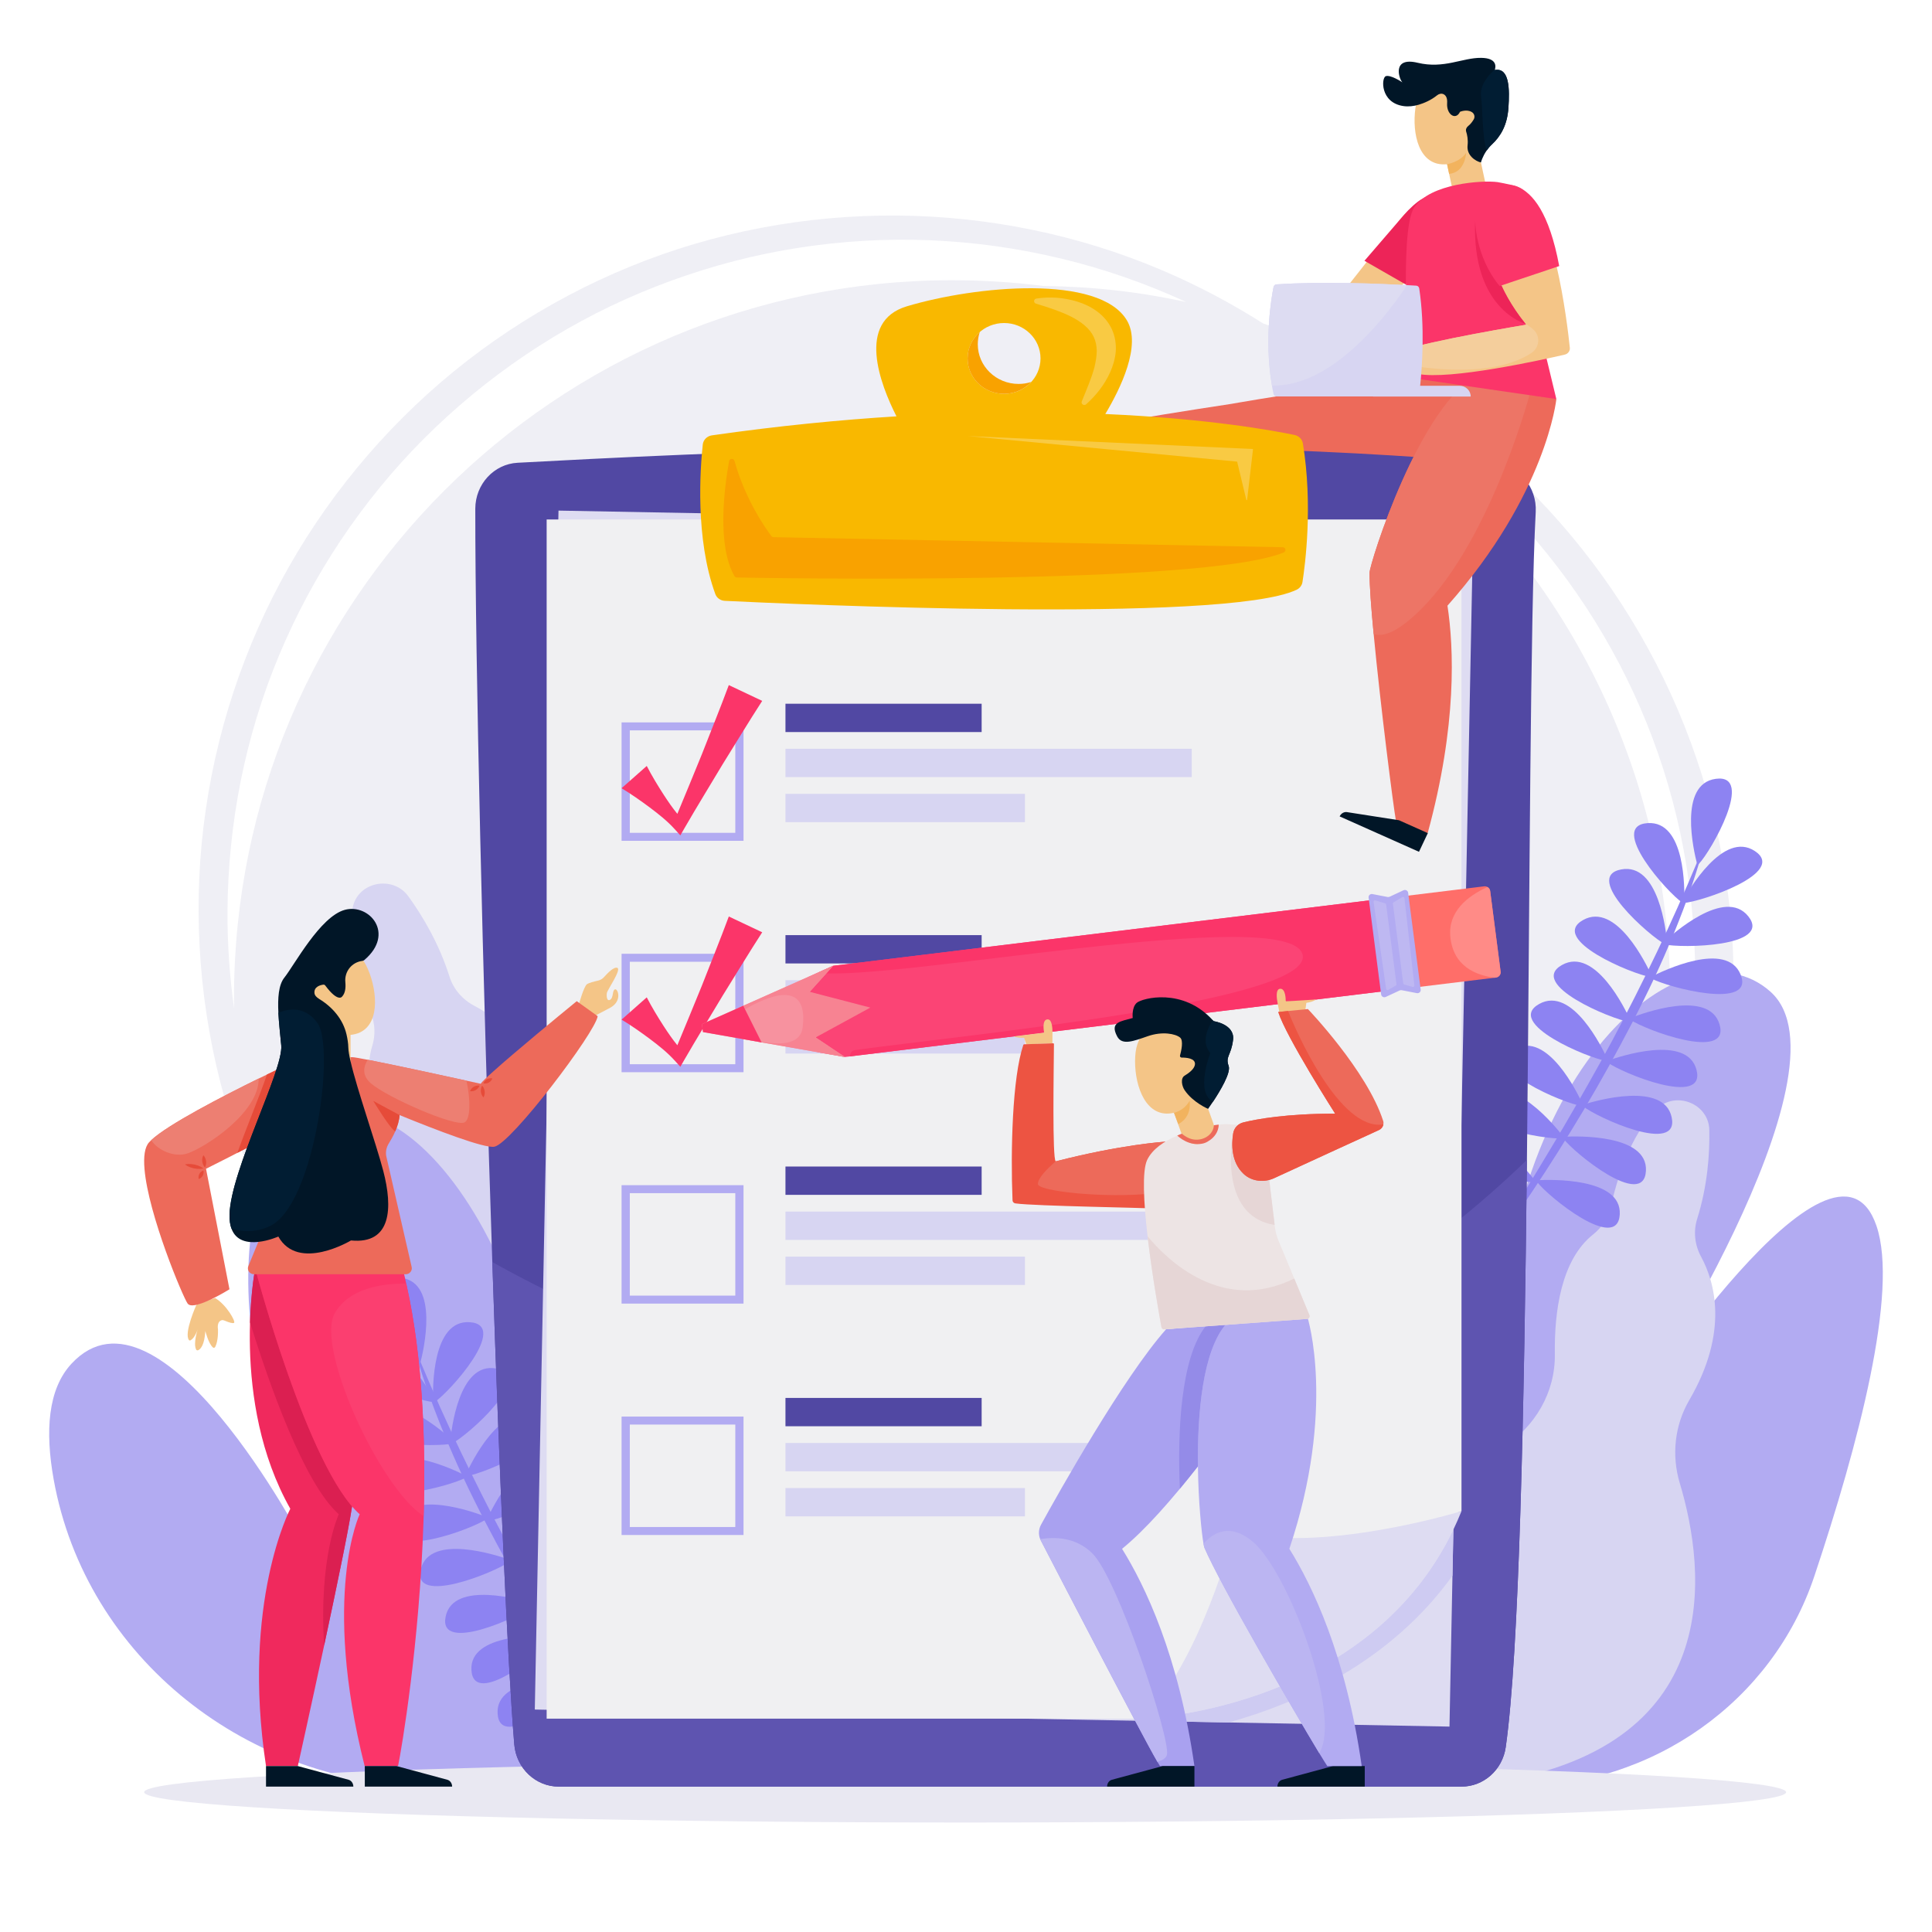 <svg xmlns="http://www.w3.org/2000/svg" xmlns:xlink="http://www.w3.org/1999/xlink" x="0px" y="0px" width="500px" height="500px" viewBox="0 0 500 500" xml:space="preserve"><g id="BACKGROUND">	<rect fill="#FFFFFF" width="500" height="500"></rect>	<path fill="#EFEFF5" d="M444.924,217.817c-2.419-11.651-5.99-23.054-10.642-33.983c-9.291-21.87-22.933-41.813-39.822-58.391   c-16.882-16.592-37.055-29.743-58.931-38.521c-2.852-1.148-5.732-2.216-8.638-3.212c-8.252-5.253-16.933-9.847-25.95-13.684   c-21.624-9.26-45.16-14.05-68.74-14.248c-23.576-0.159-47.265,4.241-69.162,13.227c-21.89,8.967-42.029,22.277-58.78,39.03   c-16.765,16.726-30.249,36.767-39.256,58.686c-9.042,21.895-13.722,45.589-13.61,69.256c0.121,23.653,4.802,47.317,14.048,69.074   c0.869,2.058,1.789,4.093,2.733,6.114c22.751,76.927,93.931,133.062,178.234,133.062c37.98,0,73.292-11.401,102.719-30.955   c16.584-8.331,31.91-19.235,45.213-32.269c16.878-16.561,30.512-36.482,39.8-58.331c9.32-21.837,14.228-45.578,14.461-69.391   C448.708,241.369,447.313,229.467,444.924,217.817z M58.871,235.977c0.072-11.351,1.203-22.686,3.416-33.805   c2.219-11.118,5.537-22.013,9.893-32.475c8.724-20.919,21.534-40.131,37.55-56.192c16.036-16.029,35.15-29.012,56.098-37.775   c10.472-4.373,21.352-7.798,32.486-10.088c11.131-2.3,22.498-3.498,33.888-3.604c22.784-0.181,45.602,4.139,66.797,12.671   c2.688,1.081,5.347,2.23,7.977,3.446c-12.104-2.637-24.465-4.021-36.821-4.131c-7.775-0.991-15.7-1.503-23.745-1.503   c-102.644,0-185.854,83.209-185.854,185.854c0,0.89,0.021,1.773,0.034,2.66C59.42,252.736,58.847,244.356,58.871,235.977z    M426.32,319.428c-7.28,18.101-17.702,34.961-30.631,49.667c22.976-30.927,36.574-69.234,36.574-110.722   c0-59.078-27.569-111.712-70.539-145.754c-0.992-1.063-1.996-2.113-3.013-3.152c-3.274-3.339-6.687-6.543-10.215-9.618   c14.994,8.241,28.743,18.688,40.699,30.857c15.892,16.208,28.544,35.518,36.983,56.487c4.226,10.481,7.406,21.369,9.488,32.455   c2.119,11.086,2.977,22.364,3.11,33.633C438.995,275.832,434.793,298.446,426.32,319.428z"></path></g><g id="OBJECTS">	<g>		<g>			<path fill="#B2ABF2" d="M392.502,462.375c35.127,0,66.202-22.007,77.046-54.453c11.256-33.684,21.909-73.645,16.071-90.701     c-10.978-32.075-63.12,48.227-63.12,48.227s58.317-88.688,35.677-108.814c-22.643-20.125-72.838,22.08-70.669,108.814     l-9.272,96.928H392.502z"></path>			<path fill="#D7D5F2" d="M376.665,457.199c-4.51-16.06-15.503-65.012,12.133-82.506c8.486-5.371,13.73-14.363,13.594-24.199     c-0.156-11.173,1.647-24.453,9.901-31.018c2.314-1.841,3.966-4.343,4.591-7.184c1.468-6.666,4.918-18.501,11.894-25.298     c4.927-4.803,13.45-1.357,13.59,5.421c0.126,6.169-0.438,14.413-3.139,23.025c-1.026,3.273-0.627,6.783,1.017,9.812     c3.435,6.327,7.339,19.268-3.057,37.09c-3.799,6.514-4.626,14.288-2.468,21.476c6.69,22.29,12.768,69.321-51.013,77.93     C380.522,462.179,377.512,460.213,376.665,457.199z"></path>			<g>				<g>					<path fill="#8D83F2" d="M391.396,313.521c4.509-7.278,8.952-14.588,13.296-21.949c4.303-7.385,8.54-14.801,12.577-22.317       c4.021-7.526,7.838-15.148,11.523-22.83c3.69-7.682,7.15-15.465,10.434-23.344c0.058-0.138,0.219-0.205,0.361-0.149       c0.133,0.052,0.201,0.194,0.162,0.326c-2.46,8.179-5.557,16.173-8.979,24.021c-3.43,7.85-7.288,15.513-11.352,23.063       c-4.05,7.559-8.31,15.009-12.821,22.311c-4.472,7.323-9.163,14.517-14.045,21.584c-0.211,0.306-0.637,0.387-0.951,0.182       C391.297,314.22,391.21,313.824,391.396,313.521z"></path>					<path fill="#8D83F2" d="M439.656,223.568c-0.16,0.163-0.434,0.085-0.491-0.132c-0.797-3.067-4.896-20.537,4.865-21.876       C454.286,200.154,442.832,220.323,439.656,223.568z"></path>					<path fill="#8D83F2" d="M435.688,233.708c-0.23,0.017-0.38-0.22-0.271-0.417c1.528-2.793,10.563-18.416,18.726-13.046       C462.718,225.886,440.285,233.373,435.688,233.708z"></path>					<path fill="#8D83F2" d="M435.43,233.641c0.191,0.126,0.442-0.005,0.451-0.229c0.114-3.161,0.333-21.078-9.5-20.391       C416.051,213.743,431.621,231.118,435.43,233.641z"></path>					<path fill="#8D83F2" d="M431.055,244.453c0.204,0.104,0.438-0.056,0.42-0.28c-0.269-3.152-2.216-20.97-11.899-19.167       C409.403,226.901,426.967,242.381,431.055,244.453z"></path>					<path fill="#8D83F2" d="M427.104,252.831c0.228,0.034,0.396-0.191,0.303-0.396c-1.314-2.894-9.151-19.116-17.695-14.339       C400.734,243.113,422.543,252.171,427.104,252.831z"></path>					<path fill="#8D83F2" d="M421.644,264.466c0.229,0.033,0.396-0.192,0.303-0.397c-1.314-2.894-9.149-19.116-17.694-14.339       C395.275,254.748,417.084,263.806,421.644,264.466z"></path>					<path fill="#8D83F2" d="M415.729,274.563c0.229,0.032,0.396-0.192,0.303-0.398c-1.314-2.893-9.15-19.115-17.694-14.339       C389.36,264.845,411.169,273.902,415.729,274.563z"></path>					<path fill="#8D83F2" d="M409.322,286.231c0.228,0.033,0.396-0.191,0.303-0.397c-1.314-2.894-9.151-19.115-17.695-14.338       C382.954,276.514,404.763,285.57,409.322,286.231z"></path>					<path fill="#8D83F2" d="M404.381,294.621c0.23-0.018,0.341-0.273,0.202-0.454c-1.949-2.532-13.338-16.631-20.558-10.112       C376.439,290.902,399.785,294.972,404.381,294.621z"></path>					<path fill="#8D83F2" d="M396.965,305.88c0.23-0.019,0.342-0.273,0.203-0.453c-1.949-2.534-13.338-16.632-20.558-10.114       C369.023,302.161,392.369,306.23,396.965,305.88z"></path>					<path fill="#8D83F2" d="M430.613,244.393c-0.225-0.053-0.292-0.323-0.125-0.479c2.343-2.196,15.913-14.336,21.964-6.777       C458.808,245.078,435.092,245.456,430.613,244.393z"></path>					<path fill="#8D83F2" d="M427.411,253.24c-0.2-0.112-0.186-0.39,0.019-0.494c2.883-1.472,19.411-9.435,23.039-0.533       C454.279,261.565,431.404,255.478,427.411,253.24z"></path>					<path fill="#8D83F2" d="M421.972,263.925c-0.188-0.131-0.146-0.405,0.068-0.489c3.02-1.188,20.278-7.521,22.98,1.687       C447.859,274.795,425.717,266.537,421.972,263.925z"></path>					<path fill="#8D83F2" d="M416.062,274.97c-0.184-0.138-0.134-0.409,0.084-0.487c3.057-1.092,20.519-6.882,22.912,2.406       C441.573,286.646,419.717,277.697,416.062,274.97z"></path>					<path fill="#8D83F2" d="M409.729,286.328c-0.177-0.145-0.115-0.415,0.104-0.484c3.1-0.971,20.788-6.068,22.793,3.305       C434.733,298.997,413.269,289.197,409.729,286.328z"></path>					<path fill="#8D83F2" d="M404.571,294.625c-0.133-0.184-0.002-0.43,0.229-0.442c3.252-0.169,21.694-0.707,21.166,8.853       C425.412,313.078,407.238,298.276,404.571,294.625z"></path>					<path fill="#8D83F2" d="M397.798,305.874c-0.134-0.183-0.003-0.429,0.228-0.44c3.253-0.17,21.696-0.709,21.167,8.852       C418.638,324.328,400.464,309.526,397.798,305.874z"></path>				</g>			</g>		</g>		<g>			<path fill="#D7D5F2" d="M146.09,404.255c-12.987-10.866-50.287-45.479-37.449-74.988c3.942-9.062,3.112-19.366-2.665-27.444     c-6.563-9.179-12.714-21.168-9.651-31.092c0.859-2.783,0.787-5.754-0.331-8.45c-2.622-6.322-6.575-18.008-4.707-27.431     c1.32-6.657,10.371-8.429,14.388-2.886c3.657,5.047,7.937,12.188,10.657,20.793c1.034,3.272,3.386,5.966,6.492,7.583     c6.491,3.381,17.18,11.989,18.823,32.408c0.601,7.465,4.393,14.359,10.32,19.146c18.382,14.846,50.501,50.536,2.581,92.308     C152.154,406.289,148.527,406.295,146.09,404.255z"></path>			<path fill="#B2ABF2" d="M179.835,462.375h-67.238c-48.302,0-90.389-33.276-98.705-79.482c-2.24-12.449-1.524-23.368,4.614-29.974     c22.914-24.657,60.072,46.321,60.072,46.321s-30.965-78.916-1.858-105.619s72.458,46.696,63.168,102.313     c0,0,5.738-74.524,37.038-88.12C208.227,294.218,204.297,445.536,179.835,462.375z"></path>			<g>				<g>					<path fill="#8D83F2" d="M155.418,443.397c-4.881-7.066-9.573-14.261-14.044-21.585c-4.512-7.302-8.771-14.752-12.821-22.31       c-4.064-7.55-7.923-15.213-11.352-23.062c-3.422-7.85-6.519-15.844-8.979-24.022c-0.043-0.143,0.042-0.293,0.188-0.334       c0.137-0.04,0.282,0.031,0.335,0.157c3.283,7.88,6.743,15.662,10.433,23.344c3.687,7.681,7.504,15.303,11.524,22.829       c4.037,7.519,8.274,14.935,12.576,22.317c4.344,7.362,8.788,14.671,13.296,21.949c0.196,0.315,0.091,0.725-0.234,0.915       C156.027,443.78,155.621,443.689,155.418,443.397z"></path>					<path fill="#8D83F2" d="M108.316,352.729c0.16,0.163,0.434,0.085,0.491-0.132c0.797-3.066,4.896-20.537-4.865-21.876       C93.686,329.314,105.141,349.483,108.316,352.729z"></path>					<path fill="#8D83F2" d="M112.284,362.869c0.23,0.017,0.38-0.22,0.272-0.418c-1.528-2.793-10.564-18.416-18.726-13.045       C85.255,355.047,107.687,362.534,112.284,362.869z"></path>					<path fill="#8D83F2" d="M112.542,362.802c-0.191,0.126-0.442-0.005-0.45-0.23c-0.115-3.16-0.333-21.077,9.5-20.39       C131.922,342.903,116.352,360.279,112.542,362.802z"></path>					<path fill="#8D83F2" d="M116.918,373.614c-0.205,0.104-0.438-0.056-0.419-0.279c0.268-3.153,2.216-20.971,11.898-19.168       C138.569,356.062,121.005,371.543,116.918,373.614z"></path>					<path fill="#8D83F2" d="M120.869,381.992c-0.229,0.033-0.396-0.191-0.303-0.397c1.314-2.894,9.15-19.115,17.694-14.339       C147.237,372.273,125.429,381.332,120.869,381.992z"></path>					<path fill="#8D83F2" d="M126.329,393.627c-0.229,0.033-0.396-0.192-0.303-0.397c1.314-2.895,9.15-19.116,17.694-14.34       C152.697,383.908,130.889,392.966,126.329,393.627z"></path>					<path fill="#8D83F2" d="M132.244,403.724c-0.229,0.033-0.396-0.192-0.302-0.396c1.313-2.895,9.149-19.116,17.693-14.34       C158.612,394.006,136.804,403.063,132.244,403.724z"></path>					<path fill="#8D83F2" d="M138.65,415.393c-0.228,0.033-0.396-0.191-0.302-0.397c1.314-2.894,9.15-19.116,17.694-14.339       C165.018,405.674,143.21,414.732,138.65,415.393z"></path>					<path fill="#8D83F2" d="M143.591,423.781c-0.23-0.018-0.341-0.272-0.203-0.452c1.95-2.534,13.338-16.633,20.559-10.114       C171.533,420.063,148.188,424.132,143.591,423.781z"></path>					<path fill="#8D83F2" d="M151.007,435.041c-0.23-0.018-0.341-0.274-0.203-0.453c1.949-2.533,13.338-16.632,20.559-10.113       C178.949,431.322,155.603,435.392,151.007,435.041z"></path>					<path fill="#8D83F2" d="M117.358,373.554c0.225-0.054,0.292-0.323,0.125-0.479c-2.343-2.197-15.914-14.338-21.963-6.778       C89.165,374.238,112.881,374.617,117.358,373.554z"></path>					<path fill="#8D83F2" d="M120.561,382.4c0.2-0.112,0.187-0.39-0.018-0.493c-2.883-1.472-19.412-9.435-23.04-0.533       C93.692,390.727,116.568,384.64,120.561,382.4z"></path>					<path fill="#8D83F2" d="M126,393.086c0.188-0.131,0.146-0.405-0.067-0.489c-3.02-1.187-20.279-7.521-22.981,1.687       C100.113,403.956,122.256,395.697,126,393.086z"></path>					<path fill="#8D83F2" d="M131.911,404.13c0.184-0.137,0.133-0.409-0.083-0.487c-3.057-1.092-20.519-6.881-22.913,2.406       C106.399,415.806,128.255,406.857,131.911,404.13z"></path>					<path fill="#8D83F2" d="M138.242,415.488c0.178-0.144,0.116-0.415-0.104-0.484c-3.1-0.97-20.788-6.068-22.793,3.307       C113.239,428.157,134.704,418.357,138.242,415.488z"></path>					<path fill="#8D83F2" d="M143.4,423.785c0.134-0.183,0.003-0.429-0.228-0.44c-3.252-0.169-21.695-0.709-21.167,8.852       C122.561,442.24,140.734,427.438,143.4,423.785z"></path>					<path fill="#8D83F2" d="M150.174,435.036c0.134-0.185,0.003-0.43-0.228-0.442c-3.252-0.169-21.695-0.708-21.167,8.852       C129.334,453.49,147.508,438.688,150.174,435.036z"></path>				</g>			</g>		</g>	</g>	<g>		<ellipse fill="#E9E8F2" cx="249.773" cy="463.815" rx="212.467" ry="7.852"></ellipse>		<g>			<g>				<path fill="#011627" d="M261.617,123.729l-5.479,0.084l-0.357-21.943l0,0c0.88-0.014,1.65,0.482,1.854,1.194l3.851,12.673      L261.617,123.729z"></path>				<path fill="#ED6A5A" d="M395.754,113.476l-16.232-16.177c-17.048-0.564-60.859,7.225-60.859,7.225s-53.81,8.027-57.247,10.976      l0.021,8.313c17.533,4.928,54.328,4.928,65.354,0.499c16.922,3.251,48.184,0.74,65.34-1.049      C397.071,122.747,399.222,116.932,395.754,113.476z"></path>			</g>			<g>				<g>					<path fill="#5148A3" d="M397.444,132.489c-1.44,26.904-1.524,98.182-2.277,167.688c-0.701,64.535-1.99,127.525-5.489,152.004       c-0.837,5.863-5.709,10.193-11.444,10.193H144.617c-6.01,0-11.019-4.757-11.526-10.94c-1.729-20.881-3.842-70.052-5.681-124.82       c-2.442-72.837-4.432-155.574-4.405-194.938c0-6.356,4.83-11.594,10.964-11.914c41.056-2.198,159.751-8.461,252.979,0.147       C393.148,120.483,397.787,126.053,397.444,132.489z"></path>					<path fill="#5E54B0" d="M395.167,300.178c-0.701,64.535-1.99,127.525-5.489,152.004c-0.837,5.863-5.709,10.193-11.444,10.193       H144.617c-6.01,0-11.019-4.757-11.526-10.94c-1.729-20.881-3.842-70.052-5.681-124.82       C183.697,358.076,294.447,397.439,395.167,300.178z"></path>				</g>				<g>					<g>						<polygon fill="#DEDCF2" points="375.125,446.841 138.406,442.429 144.538,132.144 381.258,136.556       "></polygon>						<path fill="#CECBF2" d="M376.134,395.841l-0.233,11.953c-16.068,22.294-39.753,32.928-57.948,37.978l-21.804-0.399        c0.178-0.214,0.356-0.427,0.521-0.653C305.149,444.132,355.496,438.909,376.134,395.841z"></path>					</g>					<g>						<g>							<g>								<path fill="#F0F0F2" d="M339.306,418.132c0.87-0.9,1.815-1.462,2.777-1.769c5.135-3.343,10.352-6.563,15.764-9.489          c1.166-0.631,2.313-0.899,3.395-0.896c3.042-2.168,5.917-4.477,8.287-7.197c2.176-2.497,5.388-6.643,8.706-7.697V134.443          H141.472v310.342h153.972c0.537-0.849,4.646-1.6,5.685-2.154c13.334-7.134,25.487-16.035,38.032-24.352          C339.209,418.23,339.258,418.181,339.306,418.132z"></path>								<path fill="#DEDCF2" d="M295.444,444.785c0,0,61.978-1.954,82.79-53.701c0,0-37.051,11.327-58.777,5.108          C319.457,396.192,310.309,431.416,295.444,444.785z"></path>							</g>						</g>						<g>							<g>								<g>									<g>										<g>											<path fill="#B2ABF2" d="M192.423,217.6h-31.56v-30.648h31.56V217.6z M162.991,215.534h27.304v-26.517h-27.304V215.534z"></path>										</g>									</g>									<path fill="#FB3569" d="M188.616,177.3c-1.113,3-2.264,5.982-3.443,8.95l-3.513,8.917           c-2.125,5.151-4.199,10.326-6.363,15.458c-1.268-1.553-2.41-3.217-3.514-4.916c-1.558-2.414-3.059-4.878-4.403-7.482           l-6.517,5.763c2.544,1.543,4.931,3.224,7.261,4.956c2.322,1.738,4.583,3.531,6.489,5.637l1.458,1.611l1.139-1.974           c3.196-5.541,6.57-10.998,9.853-16.498l5.063-8.185c1.68-2.732,3.388-5.45,5.133-8.15L188.616,177.3z"></path>								</g>								<g>									<rect x="203.278" y="182.126" fill="#5148A3" width="50.771" height="7.329"></rect>									<rect x="203.278" y="193.786" fill="#D7D5F2" width="105.145" height="7.329"></rect>									<rect x="203.278" y="205.445" fill="#D7D5F2" width="61.978" height="7.329"></rect>								</g>							</g>							<g>								<g>									<g>										<g>											<path fill="#B2ABF2" d="M192.423,277.485h-31.56v-30.648h31.56V277.485z M162.991,275.419h27.304v-26.516h-27.304             V275.419z"></path>										</g>									</g>									<path fill="#FB3569" d="M188.616,237.187c-1.113,2.999-2.264,5.981-3.443,8.95l-3.513,8.917           c-2.125,5.15-4.199,10.326-6.363,15.458c-1.268-1.553-2.41-3.218-3.514-4.917c-1.558-2.413-3.059-4.878-4.403-7.481           l-6.517,5.764c2.544,1.543,4.931,3.223,7.261,4.954c2.322,1.738,4.583,3.531,6.489,5.638l1.458,1.612l1.139-1.975           c3.196-5.541,6.57-10.998,9.853-16.498l5.063-8.184c1.68-2.731,3.388-5.45,5.133-8.151L188.616,237.187z"></path>								</g>								<g>									<rect x="203.278" y="242.011" fill="#5148A3" width="50.771" height="7.329"></rect>									<rect x="203.278" y="253.672" fill="#D7D5F2" width="105.145" height="7.329"></rect>									<rect x="203.278" y="265.331" fill="#D7D5F2" width="61.978" height="7.329"></rect>								</g>							</g>							<g>								<g>									<g>										<g>											<path fill="#B2ABF2" d="M192.423,337.371h-31.56v-30.648h31.56V337.371z M162.991,335.305h27.304v-26.517h-27.304             V335.305z"></path>										</g>									</g>								</g>								<g>									<rect x="203.278" y="301.897" fill="#5148A3" width="50.771" height="7.329"></rect>									<rect x="203.278" y="313.558" fill="#D7D5F2" width="105.145" height="7.328"></rect>									<rect x="203.278" y="325.217" fill="#D7D5F2" width="61.978" height="7.329"></rect>								</g>							</g>							<g>								<g>									<g>										<g>											<path fill="#B2ABF2" d="M192.423,397.257h-31.56v-30.648h31.56V397.257z M162.991,395.19h27.304v-26.517h-27.304V395.19z             "></path>										</g>									</g>								</g>								<g>									<rect x="203.278" y="361.783" fill="#5148A3" width="50.771" height="7.329"></rect>									<rect x="203.278" y="373.442" fill="#D7D5F2" width="105.145" height="7.329"></rect>									<rect x="203.278" y="385.103" fill="#D7D5F2" width="61.978" height="7.329"></rect>								</g>							</g>						</g>					</g>				</g>				<g>					<path fill="#F9B800" d="M337.183,114.754c-0.18-1.087-1.034-1.95-2.143-2.181c-5.35-1.119-22.321-4.25-48.99-5.425       c3.977-6.644,9.396-17.794,5.602-24.216c-7.095-11.993-39.106-8.995-56.946-3.665c-13.181,3.938-6.886,20.235-2.699,28.482       c-14.621,0.908-30.567,2.459-47.773,4.923c-1.248,0.178-2.226,1.156-2.357,2.374c-0.657,6.073-2.019,24.321,3.253,38.712       c0.37,1.009,1.345,1.684,2.446,1.738c15.733,0.767,129.389,5.972,147.978-2.864c0.821-0.39,1.387-1.131,1.524-2.008       C337.771,146.2,339.811,130.676,337.183,114.754z M259.858,83.598c5.2,0,9.426,4.104,9.426,9.154       c0,5.064-4.226,9.168-9.426,9.168c-5.215,0-9.441-4.104-9.441-9.168C250.417,87.702,254.644,83.598,259.858,83.598z"></path>					<path fill="#F9A200" d="M188.689,119.34c-1.19,6.589-3.233,21.777,1.398,29.761c0.126,0.219,0.363,0.351,0.622,0.355       c7.701,0.146,120.712,2.125,141.524-6.482c0.719-0.298,0.517-1.334-0.267-1.35l-131.768-2.607       c-0.223-0.004-0.427-0.102-0.56-0.276c-1.142-1.503-6.691-9.156-9.548-19.45C189.889,118.563,188.823,118.599,188.689,119.34z"></path>					<path fill="#F9CA43" d="M268.206,77.268c3.507-0.545,7.058-0.286,10.565,0.781c1.757,0.524,3.484,1.335,5.076,2.487       c1.582,1.151,2.997,2.731,3.875,4.612c0.883,1.88,1.175,3.96,1.03,5.886c-0.18,1.924-0.721,3.704-1.456,5.339       c-1.481,3.257-3.654,5.976-6.2,8.26c-0.286,0.255-0.73,0.238-0.993-0.038c-0.188-0.198-0.232-0.475-0.139-0.71l0.006-0.014       c1.231-3.068,2.529-5.986,3.283-8.87c0.328-1.445,0.577-2.848,0.587-4.177c-0.025-1.319-0.259-2.533-0.775-3.613       c-0.987-2.168-3.214-3.924-5.918-5.295c-2.716-1.34-5.819-2.366-8.986-3.315l-0.05-0.015c-0.368-0.111-0.574-0.49-0.461-0.848       C267.731,77.483,267.953,77.309,268.206,77.268z"></path>					<path fill="#F9A200" d="M266.865,98.855c-1.715,1.879-4.226,3.065-7.012,3.065c-5.214,0-9.44-4.104-9.44-9.168       c0-2.718,1.221-5.157,3.156-6.822c-0.344,1-0.521,2.065-0.521,3.171c0,5.664,4.733,10.261,10.565,10.261       C264.752,99.362,265.837,99.188,266.865,98.855z"></path>					<path fill="#F9CA43" d="M250.417,112.842l73.757,3.356c0.061,0.002,0.106,0.055,0.1,0.113l-1.52,13.043       c-0.013,0.114-0.181,0.124-0.207,0.011l-2.36-9.825c-0.01-0.043-0.048-0.074-0.092-0.079L250.417,112.842z"></path>				</g>			</g>			<g>				<g>					<path fill="#F4C587" d="M388.374,31.031c1.525-5.794-2.075-11.692-8.042-13.173c-5.966-1.481-12.039,2.016-13.563,7.81       c-1.526,5.794-0.774,15.198,5.192,16.679c0.801,0.198,1.655,0.234,2.538,0.151l2.11,9.818l8.496-1.723l-2.526-11.755       C385.401,36.605,387.674,33.694,388.374,31.031z"></path>					<path fill="#011627" d="M390.383,27.847c-0.299,4.646-2.104,7.495-4.286,9.538c-0.554,0.516-1.007,1.065-1.372,1.603       c-1.097,1.591-1.462,3.054-1.462,3.054c-1.373-0.301-3.754-1.817-3.455-4.431c0.167-1.451-0.1-2.72-0.365-3.548       c-0.178-0.548,0.077-1.118,0.543-1.473c0.587-0.44,1.073-1.129,1.405-1.678c0.389-0.645,0.188-1.473-0.442-1.882       c-1.351-0.86-3.101-0.097-3.101-0.097c-1.085,2.312-3.532,0.721-3.333-2.226c0.111-1.474-0.421-2.097-0.964-2.345       c-0.531-0.237-1.162-0.075-1.617,0.291c-1.616,1.312-3.453,2.054-4.782,2.452c-1.285,0.376-2.636,0.538-3.965,0.344       c-6.035-0.893-5.725-7.376-4.528-7.743c1.24-0.376,3.985,1.409,4.285,1.613c-0.887-0.85-2.813-6.7,3.941-5.076       c6.821,1.645,11.583-1.333,16.443-1.269c4.153,0.043,3.766,2.301,3.566,2.968c-0.033,0.119-0.066,0.183-0.066,0.183       C390.704,17.384,390.693,23.201,390.383,27.847z"></path>					<path fill="#011D33" d="M390.383,27.847c-0.299,4.646-2.104,7.495-4.286,9.538c-0.554,0.516-1.007,1.065-1.372,1.603       c-1.163-3.775-0.986-10.872-1.418-13.947c-0.409-2.946,1.86-5.57,3.588-7.098c-0.033,0.119-0.066,0.183-0.066,0.183       C390.704,17.384,390.693,23.201,390.383,27.847z"></path>					<path fill="#F2B35E" d="M374.499,42.498c0,0,3.371-0.555,4.928-2.94c0,0-0.161,5.019-4.388,5.45L374.499,42.498z"></path>				</g>				<g>					<g>						<path fill="#ED6A5A" d="M374.603,156.749c1.65,10.861,2.536,30.852-5.127,58.886l-8.227-3.355        c-0.599-3.173-3.987-29.637-5.748-48.197c-0.664-6.925-1.084-12.754-1.063-15.851c0.022-2.366,13.078-43.95,28.349-51.327        l13.354,4.248l6.645,2.118C402.785,103.271,400.282,127.811,374.603,156.749z"></path>						<path fill="#ED7566" d="M396.141,101.153c-1.029,3.839-12.214,43.874-31.946,59.735c-3.799,3.054-6.622,3.882-8.693,3.194        c-0.664-6.925-1.084-12.754-1.063-15.851c0.022-2.366,13.078-43.95,28.349-51.327L396.141,101.153z"></path>					</g>					<path fill="#011627" d="M369.519,215.609l-2.286,4.835l-20.537-9.161l0,0c0.367-0.776,1.16-1.236,1.91-1.108l13.434,2.098       L369.519,215.609z"></path>				</g>				<g>					<g>						<path fill="#F4C587" d="M374.938,50.776c-0.709-0.726-2.94-0.172-5.165,0.647c-3.27,1.205-6.063,3.385-8.056,6.176        l-15.861,20.159c-1.138,1.445-1.01,3.481,0.297,4.783l15.061,14.979l4.796-5.147l-10.688-11.196        C355.322,81.177,381.57,57.575,374.938,50.776z"></path>						<path fill="#ED2458" d="M353.12,67.493l10.631,6.102c0,0,11.514-11.291,12.751-18.738c0.405-2.437-1.469-4.693-4.01-4.657        c-1.163,0.016-2.599,0.316-4.29,1.182c-1.518,0.777-3.642,2.833-4.743,4.11L353.12,67.493z"></path>					</g>					<path fill="#FB3569" d="M402.78,103.274l-37.836-5.501c0,0-3.077-37.782,1.039-44.071c4.114-6.289,17.813-7.089,21.577-6.575       c0.592,0.082,2.309,0.447,4.103,0.845c2.997,0.664,5.11,3.272,5.066,6.258l-0.313,20.953c-0.017,1.12,0.113,2.237,0.387,3.325       L402.78,103.274z"></path>					<g>						<g>							<path fill="#F4C587" d="M406.273,89.991c0.089,0.828-0.477,1.592-1.318,1.785c-6.101,1.409-29.731,6.635-38.036,4.99         c-0.688-0.129-1.418-1.065-2.038-2.162c-1.008-1.742-1.772-3.903-1.772-3.903c6.445-2.462,31.881-6.667,31.881-6.667         c-0.066-0.086-0.133-0.162-0.199-0.247c-6.844-8.463-10.498-18.895-12.259-25.551c-1.096-4.107,1.407-8.355,5.626-9.495         c1.008-0.28,1.993-0.462,2.891-0.484c0.862-0.032,1.627,0.085,2.214,0.419C402.021,53.719,405.554,83.098,406.273,89.991z"></path>							<path fill="#F4CE9C" d="M396.285,91.378c-8.206,5.334-21.327,4.786-31.404,3.226c-1.008-1.742-1.772-3.903-1.772-3.903         c6.445-2.462,31.881-6.667,31.881-6.667c-0.066-0.086-0.133-0.162-0.199-0.247c0.864,0.516,1.539,1.032,2.071,1.527         C398.721,87.034,398.434,89.991,396.285,91.378z"></path>						</g>						<path fill="#FB3569" d="M403.523,68.86l-15.423,5.165c0,0-12.814-19.502-2.018-25.238        C386.083,48.787,398.355,41.081,403.523,68.86z"></path>						<path fill="#ED2458" d="M381.764,57.033c0,0-0.042,9.251,6.337,16.992l0.494-0.166c0,0,2.168,5.138,6.195,9.927        C394.79,83.787,380.858,80.154,381.764,57.033z"></path>					</g>				</g>				<g>					<g>						<path fill="#D7D5F2" d="M367.534,99.837c-0.089,0.85-0.167,1.527-0.232,2c-0.056,0.441-0.399,0.764-0.809,0.764h-36.121        c-0.378,0-0.71-0.291-0.798-0.699c-0.155-0.71-0.288-1.419-0.398-2.129c-2.037-11.84-0.144-22.733,0.41-25.475        c0.076-0.388,0.376-0.678,0.742-0.699c11.903-0.818,27.339-0.151,33.806,0.193c1.063,0.054,1.894,0.108,2.415,0.14        c0.376,0.021,0.697,0.333,0.753,0.753C368.796,84.707,368.043,95.041,367.534,99.837z"></path>						<path fill="#D7D5F2" d="M380.622,102.624h-25.249v-2.787h22.379C379.337,99.837,380.622,101.085,380.622,102.624        L380.622,102.624z"></path>					</g>					<path fill="#DDDCF2" d="M364.134,73.792c-4.074,6.194-18.68,26.454-34.958,25.981c-2.037-11.84-0.144-22.733,0.41-25.475       c0.076-0.388,0.376-0.678,0.742-0.699C342.231,72.781,357.667,73.448,364.134,73.792z"></path>				</g>			</g>		</g>	</g>	<g>		<g>			<g>				<path fill="#F0295D" d="M66.038,328.289c0,0-6.643,34.308,9.093,62.179c0,0-12.719,24.239-6.287,66.588h8.231      c0,0,13.75-61.793,14.244-68.942l-8.163-59.824H66.038z"></path>				<path fill="#DB1F51" d="M91.113,389.853c-0.863,5.839-4.086,21.355-7.23,36.002c-1.418-22.98,3.798-33.97,3.798-33.97      c-8.925-7.894-17.95-33.455-22.978-49.66c0.266-8.409,1.34-13.936,1.34-13.936S78.368,375.066,91.113,389.853z"></path>				<path fill="#011627" d="M68.844,457.056v5.319h22.6l0,0c0-0.854-0.523-1.594-1.259-1.78l-13.109-3.539H68.844z"></path>			</g>			<g>				<path fill="#FB3569" d="M109.639,392.358c-0.011,0.494-0.033,0.978-0.044,1.461c-1.029,31.411-5.603,58.554-6.578,63.23h-8.648      c-11.184-44.304-1.284-65.165-1.284-65.165c-13.41-11.861-27.042-63.596-27.042-63.596h38.17      c0.332,1.289,0.642,2.59,0.919,3.913c0.055,0.193,0.089,0.388,0.133,0.592C109.34,351.236,110.204,372.582,109.639,392.358z"></path>				<path fill="#011627" d="M94.411,457.056v5.319h22.599l0,0c0-0.854-0.523-1.594-1.259-1.78l-13.109-3.539H94.411z"></path>				<path fill="#FB3F70" d="M109.639,392.358c-11.217-7.119-28.116-43.692-22.978-52.553c3.743-6.441,12.248-7.667,18.471-7.604      c0.055,0.193,0.089,0.388,0.133,0.592C109.34,351.236,110.204,372.582,109.639,392.358z"></path>			</g>		</g>		<g>			<path fill="#F4C587" d="M50.835,337.675c0,0-3.318,7.339-1.932,9.135c0.09,0.118,0.262,0.137,0.394,0.066     c0.39-0.207,1.181-0.852,1.86-2.816c0,0-1.21,3.622-0.388,5.218c0.094,0.184,0.336,0.242,0.525,0.154     c0.57-0.264,1.625-1.256,1.847-4.972c0,0,0.79,3.21,1.954,4.251c0.187,0.167,0.484,0.104,0.597-0.117     c0.304-0.595,0.799-1.98,0.721-4.602c0,0-0.411-2.063,1.089-2.352c0.23-0.045,0.879,0.235,1.096,0.324     c0.533,0.22,1.597,0.607,1.972,0.393c0.507-0.291-1.967-4.734-4.932-6.443L50.835,337.675z"></path>			<path fill="#F4C587" d="M149.715,260.254c0,0,1.349-4.938,2.18-5.531c0.524-0.375,1.893-0.723,2.833-0.928     c0.61-0.134,1.163-0.445,1.573-0.905c1.108-1.241,2.611-2.726,3.461-2.415c1.141,0.417-2.556,5.692-2.696,6.48     c-0.142,0.795-0.032,2.313,0.859,1.768c0.89-0.545,0.488-2.41,1.231-2.679c0.744-0.269,1.972,3.011-1.231,4.758l-3.853,2.028     L149.715,260.254z"></path>			<path fill="#ED6A5A" d="M154.674,262.982c-0.487,4.086-22.39,33.003-26.731,33.787c-2.592,0.474-14.994-4.291-24.528-8.183     c-0.099,1.419-0.554,2.882-1.118,4.193c-0.531,1.215-1.163,2.313-1.661,3.119c-0.609,0.967-0.864,2.097-0.698,3.203l6.6,28.799     c0.221,0.956-0.531,1.871-1.539,1.871H65.732c-1.119,0-1.882-1.098-1.461-2.107l8.094-19.679     c1.03-3.313,1.186-6.818,0.443-10.195c-0.321-1.473-0.676-3.162-1.03-4.902c-7.319,4.043-18.459,9.592-18.459,9.592l6.068,31.185     c0,0-8.626,5.398-10.619,3.903c-0.078-0.053-0.145-0.118-0.2-0.194c-1.207-1.655-10.188-23.001-11.173-34.851v-0.012     c-0.266-3.15,0.033-5.623,1.195-6.893c0.155-0.172,0.343-0.354,0.543-0.549c4.407-4.107,18.493-11.365,27.816-15.947     c1.96-0.957,3.721-1.807,5.127-2.474c0.753-0.602,1.861-1.182,3.566-1.688c2.967-0.859,7.74-1.451,15.68-1.354     c0.443,0.022,1.849,0.269,3.865,0.667c6.5,1.258,19.234,4.021,25.524,5.398c2.259,0.495,3.688,0.807,3.688,0.807     c0.321-0.484,1.484-1.603,3.145-3.086c5.736-5.162,17.418-14.775,20.785-17.528c0.598-0.495,0.931-0.765,0.931-0.765     L154.674,262.982z"></path>			<path fill="#E64B39" d="M71.491,276.929c-1.739,5.41-4.906,12.916-7.563,20.143c-0.853,0.451-1.694,0.882-2.503,1.301     c2.569-7.119,5.747-14.657,7.663-20.292C69.952,277.661,70.76,277.273,71.491,276.929z"></path>			<path fill="#E64B39" d="M103.415,288.587c-0.099,1.419-0.554,2.882-1.118,4.193c-0.011-0.011-0.011-0.011-0.011-0.011     c-1.229-0.474-5.681-7.85-5.681-7.85L103.415,288.587z"></path>			<g>				<g>					<g>						<path fill="#E64B39" d="M52.634,298.985c0,0,0.192,0.174,0.348,0.452c0.165,0.277,0.299,0.658,0.355,1.05        c0.049,0.393,0.019,0.796-0.068,1.106c-0.079,0.31-0.22,0.527-0.22,0.527s-0.193-0.174-0.35-0.452        c-0.165-0.277-0.298-0.658-0.354-1.05c-0.048-0.393-0.017-0.796,0.069-1.106C52.495,299.203,52.634,298.985,52.634,298.985z"></path>					</g>					<g>						<path fill="#E64B39" d="M47.882,301.359c0,0,0.333-0.099,0.803-0.118c0.472-0.027,1.084,0.02,1.679,0.145        c0.593,0.132,1.17,0.342,1.588,0.563c0.42,0.213,0.682,0.441,0.682,0.441s-0.333,0.1-0.803,0.119        c-0.473,0.028-1.084-0.021-1.679-0.146c-0.593-0.133-1.169-0.344-1.588-0.563C48.144,301.587,47.882,301.359,47.882,301.359z"></path>					</g>					<g>						<path fill="#E64B39" d="M52.634,302.928c0,0,0.072,0.218,0.063,0.48c-0.001,0.266-0.078,0.58-0.225,0.856        c-0.152,0.273-0.375,0.508-0.599,0.653c-0.217,0.148-0.439,0.205-0.439,0.205s-0.073-0.218-0.064-0.48        c0-0.267,0.078-0.581,0.226-0.856c0.153-0.272,0.376-0.507,0.6-0.652C52.413,302.984,52.634,302.928,52.634,302.928z"></path>					</g>				</g>			</g>			<g>				<g>					<path fill="#E64B39" d="M124.081,280.974c0,0-0.067,0.232-0.235,0.468c-0.163,0.241-0.424,0.49-0.725,0.67       c-0.305,0.174-0.649,0.278-0.94,0.301c-0.287,0.03-0.523-0.027-0.523-0.027s0.067-0.233,0.234-0.469       c0.163-0.242,0.424-0.489,0.726-0.669c0.305-0.173,0.65-0.277,0.94-0.3C123.846,280.917,124.081,280.974,124.081,280.974z"></path>				</g>				<g>					<path fill="#E64B39" d="M124.773,280.974c0,0,0.188,0.17,0.338,0.44c0.158,0.269,0.285,0.638,0.332,1.015       c0.041,0.379,0.002,0.767-0.092,1.064c-0.085,0.297-0.231,0.505-0.231,0.505s-0.189-0.17-0.339-0.439       c-0.159-0.27-0.284-0.639-0.33-1.016c-0.04-0.379,0-0.767,0.093-1.064C124.628,281.182,124.773,280.974,124.773,280.974z"></path>				</g>				<g>					<path fill="#E64B39" d="M125.119,280.368c0,0,0.062-0.226,0.219-0.449c0.153-0.23,0.399-0.463,0.683-0.625       c0.288-0.157,0.614-0.245,0.891-0.254c0.272-0.016,0.498,0.052,0.498,0.052s-0.061,0.227-0.218,0.45       c-0.153,0.23-0.399,0.462-0.684,0.624c-0.288,0.157-0.615,0.243-0.892,0.252C125.344,280.435,125.119,280.368,125.119,280.368z       "></path>				</g>			</g>			<path fill="#ED7F72" d="M120.225,290.469c-2.392,1.258-20.021-6.452-24.24-10.099c-2.546-2.204-1.783-4.57-0.797-6.097     c6.5,1.258,19.234,4.021,25.524,5.398C121.786,284.489,121.809,289.65,120.225,290.469z"></path>			<path fill="#ED7F72" d="M66.951,279.123c0.078,8.785-13.598,17.679-18.327,19.346c-3.477,1.226-7.895-0.839-9.49-3.398     C43.542,290.963,57.627,283.705,66.951,279.123z"></path>		</g>		<g>			<path fill="#F4C587" d="M94.75,249.824c-2.055-4.069-6.391-6.323-10.776-6.031c-0.1,0.418-0.249,0.842-0.463,1.271     c-1.368,2.732-2.896,5.414-4.124,8.208c-1.135,2.582-2.042,5.243-3.722,7.542c1.464,1.935,3.795,3.73,6.379,5.034v12.016h8.68     v-10.036c0.879-0.093,1.711-0.293,2.453-0.646C98.705,264.548,97.461,255.193,94.75,249.824z"></path>			<g>				<path fill="#011627" d="M90.836,321.03c0,0-13.631,8.204-18.803-1.012c0,0-9.778,4.377-12.125-2.044      c-0.354-0.956-0.542-2.15-0.509-3.634c0.277-11.452,13.975-37.433,13.388-43.767c-0.244-2.699-0.609-5.688-0.742-8.484      c-0.189-3.774,0.043-7.205,1.539-9.075c2.603-3.259,9.269-15.798,15.636-17.54c6.312-1.731,13.155,6.108,5.061,12.99      c-0.078,0.065-0.166,0.119-0.255,0.14c-0.077,0.043-0.166,0.065-0.243,0.076c-2.78,0.344-4.673,2.796-4.407,5.506      c0.132,1.43-0.011,2.849-0.842,3.73c0,0-1.007,1.624-4.352-2.86c-0.122-0.172-0.321-0.258-0.521-0.226      c-0.742,0.097-2.415,0.517-2.281,2.15c0.044,0.624,0.554,1.141,1.24,1.56c3.466,2.107,6.157,5.28,7.054,9.151      c0.266,1.15,0.454,2.322,0.476,3.441c0.022,0.85,0.232,2.064,0.576,3.548c1.683,7.334,6.578,21.142,8.46,28.336      C101.688,312.577,101.345,322.063,90.836,321.03z"></path>				<path fill="#011D33" d="M83.749,277.865c-0.72,14.41-5.758,35.336-13.72,39.358c-3.311,1.666-6.998,1.688-10.121,0.751      c-0.354-0.956-0.542-2.15-0.509-3.634c0.277-11.452,13.975-37.433,13.388-43.767c-0.244-2.699-0.609-5.688-0.742-8.484      c1.007-0.409,2.436-0.84,4.008-0.807c2.027,0.054,4.297,0.893,6.157,3.56C83.572,266.811,84.048,271.747,83.749,277.865z"></path>			</g>		</g>	</g>	<g>		<g>			<g>				<g>					<polygon fill="#FB4475" points="211.573,272.309 209.063,252.911 211.657,251.736 215.61,249.95 359.507,232.384        362.563,255.989 218.665,273.554      "></polygon>					<path fill="#FB3569" d="M211.657,251.736l3.953-1.787l143.897-17.565l3.056,23.605l-142.55,17.401       c-0.078-0.731,0.351-1.508,1.304-1.641c28.675-3.955,118.564-12.555,115.793-24.651       C334.023,233.627,230.926,254.163,211.657,251.736z"></path>				</g>				<g>					<path fill="#FF6E69" d="M365.292,255.656l-3.056-23.605l21.834-2.666c0.314-0.038,0.617,0.026,0.871,0.171       c0.381,0.206,0.655,0.577,0.712,1.024l2.704,20.88c0.097,0.753-0.456,1.435-1.232,1.53L365.292,255.656z"></path>					<path fill="#FF8B87" d="M375.346,242.44c-0.624-6.495,4.394-10.498,9.596-12.883c0.381,0.206,0.655,0.577,0.712,1.024       l2.704,20.88c0.097,0.753-0.456,1.435-1.232,1.53l-0.298,0.035C382.055,252.439,376.092,250.14,375.346,242.44z"></path>				</g>				<g>					<polygon fill="#F7929F" points="181.654,265.049 191.026,260.884 192.353,260.294 215.61,249.95 209.55,256.68        217.138,261.752 211.079,268.49 218.665,273.554 197.097,269.769 192.052,268.878 181.937,267.101      "></polygon>					<path fill="#F78392" d="M191.292,262.071l-0.266-1.188l1.327-0.59l23.257-10.344l-6.06,6.73l15.69,4.084l-14.162,7.727       l7.586,5.063l-21.568-3.785l-5.045-0.891c-0.548-0.354-1.001-0.71-1.315-1.06c0,0,15.943,6.047,16.982-1.862       C208.757,258.047,205.258,253.637,191.292,262.071z"></path>					<polygon fill="#FB3569" points="181.654,265.049 192.353,260.294 197.097,269.769 181.937,267.101      "></polygon>				</g>				<g>					<path fill="#B2ABF2" d="M355.185,231.383l3.918,0.758c0.177,0.035,0.362,0.012,0.525-0.064l3.604-1.677       c0.516-0.239,1.121,0.082,1.192,0.632l3.248,25.092c0.072,0.551-0.435,1.008-0.994,0.899l-3.919-0.758       c-0.178-0.035-0.361-0.013-0.526,0.063l-3.603,1.677c-0.515,0.239-1.122-0.081-1.193-0.633l-3.247-25.092       C354.118,231.731,354.623,231.274,355.185,231.383z"></path>					<g>						<g>							<path fill="#BEB8F2" d="M363.151,254.496l-2.67-20.63c-0.018-0.137,0.048-0.272,0.169-0.344l2.262-1.351         c0.227-0.136,0.522,0.004,0.552,0.261l2.581,22.602c0.028,0.251-0.215,0.449-0.464,0.379l-2.172-0.621         C363.271,254.751,363.169,254.636,363.151,254.496z"></path>							<path fill="#BEB8F2" d="M361.402,254.71l-2.671-20.63c-0.018-0.138-0.117-0.252-0.253-0.293l-2.534-0.766         c-0.255-0.077-0.505,0.13-0.468,0.386l3.259,22.518c0.036,0.25,0.322,0.384,0.547,0.256l1.945-1.123         C361.352,254.985,361.42,254.849,361.402,254.71z"></path>						</g>					</g>				</g>			</g>			<path fill="#F4C587" d="M272.378,267.406c0.021-1.229-0.089-3.636-1.257-3.597c-1.569,0.053-0.93,3.228-0.93,3.228l-0.013,0.219     l-2.301,0.288l0.002-0.003l-5.469,0.673c0.623,0.328,1.655,0.393,2.636,0.361l0,0l0.566,1.688l6.75-0.269l0.012-2.567     C272.375,267.42,272.378,267.414,272.378,267.406z"></path>			<path fill="#F4C587" d="M330.654,259.658c-0.245-1.206-0.578-3.592,0.579-3.756c1.554-0.22,1.505,3.015,1.505,3.015l0.053,0.214     l2.317-0.114l-0.002-0.003l5.504-0.346c-0.553,0.431-1.557,0.736-2.527,0.874h0.001l-0.248,1.76l-6.691,0.902l-0.482-2.525     C330.659,259.672,330.656,259.666,330.654,259.658z"></path>		</g>		<g>			<g>				<g>					<g>						<path fill="#A9A1F0" d="M336.965,340.762c0,0-0.066,0.097-0.177,0.302c-1.629,2.58-13.632,21.637-26.765,38.422        c-6.656,8.506-13.599,16.432-19.634,21.347c5.858,9.387,14.628,27.495,18.726,56.218h-8.914        c-0.155-0.226-0.376-0.591-0.665-1.086c-4.518-7.817-25.203-47.701-30.163-57.272c-0.067-0.119-0.122-0.248-0.178-0.376        c-0.487-1.216-0.409-2.581,0.232-3.743c4.451-8.107,21.229-38.024,32.367-50.573l15.603-1.431L336.965,340.762z"></path>						<path fill="#948BE8" d="M310.023,379.485c-1.551,1.979-3.112,3.926-4.674,5.808c-0.619-14.076,0.089-33.971,6.821-42.251        l5.227-0.474C311.23,349.516,309.857,365.894,310.023,379.485z"></path>						<path fill="#BBB5F2" d="M302.017,454.072c-0.166,0.859-1.084,1.483-2.48,1.892c-4.518-7.817-25.203-47.701-30.163-57.272        c-0.067-0.119-0.122-0.248-0.178-0.376c3.665-0.549,9.047-0.636,13.443,3.635        C289.282,408.402,302.848,449.738,302.017,454.072z"></path>					</g>					<path fill="#011627" d="M309.117,457.056v5.319h-22.599l0,0c0-0.854,0.522-1.594,1.259-1.78l13.109-3.539H309.117z"></path>				</g>				<g>					<path fill="#011627" d="M353.197,457.056v5.319h-22.601l0,0c0-0.854,0.523-1.594,1.26-1.78l13.108-3.539H353.197z"></path>					<g>						<path fill="#B2ABF2" d="M352.412,457.05h-8.914c-0.332-0.494-1.053-1.656-2.082-3.344        c-6.644-11.001-25.855-44.003-29.71-53.155c-0.065-0.149-0.144-0.505-0.243-1.042c-0.499-2.85-1.329-10.797-1.439-20.023        c-0.166-13.592,1.207-29.97,7.374-36.917l19.391-1.505l1.594-0.129c0,0,7.464,23.561-4.695,59.897        C339.544,410.219,348.315,428.327,352.412,457.05z"></path>						<path fill="#BBB5F2" d="M341.416,453.706c-6.644-11.001-25.855-44.003-29.71-53.155c-0.065-0.149-0.144-0.505-0.243-1.042        c2.646-2.99,6.954-5.41,12.756-0.516C333.466,406.8,347.429,444.125,341.416,453.706z"></path>					</g>				</g>			</g>			<g>				<g>					<path fill="#ED5442" d="M301.563,295.469c0,0-1.815,8.258-2.978,13.355c-0.51,2.279-0.897,3.936-0.931,3.936       c-0.056-0.183-29.954-0.613-34.87-1.322c-0.421-0.054-0.72-0.387-0.742-0.785c-0.521-12.925-0.056-31.787,2.79-40.219       c0.034-0.096,0.1-0.171,0.199-0.171l7.508-0.258c0.122-0.011,0.222,0.086,0.222,0.203c-0.055,6.979-0.443,29.584,0.454,30.348       c0,0,0,0,0.012,0C290.29,296.157,301.563,295.469,301.563,295.469z"></path>					<path fill="#ED6A5A" d="M301.563,295.469c0,0-1.815,8.258-2.978,13.355c-12.515,1.377-29.977-0.527-29.977-2.397       c0-1.538,2.348-3.926,4.606-5.871c0,0,0,0,0.012,0C290.29,296.157,301.563,295.469,301.563,295.469z"></path>				</g>				<g>					<path fill="#EDE4E4" d="M338.249,341.332l-36.896,2.699c-0.376,0.032-0.709-0.215-0.775-0.581       c-0.487-2.655-2.402-13.302-3.588-23.495c-0.996-8.625-1.462-16.916-0.1-19.776c1.329-2.774,4.375-4.84,7.773-6.291       c0.388-0.183,0.798-0.344,1.196-0.494c2.901-1.118,5.946-1.818,8.294-2.173v-0.011c0.178-0.021,0.344-0.043,0.51-0.063       c0.255-0.033,0.498-0.065,0.73-0.097c0.809-0.098,1.495-0.13,2.004-0.13c0.709,0.011,3.013,0.204,5.172,0.409       c1.063,0.097,2.093,0.203,2.879,0.279c0.808,0.075,1.462,0.699,1.551,1.483l2.879,23.916l0.078,0.602       c0.132,1.108,0.42,2.206,0.83,3.248l4.163,10.021l3.931,9.475C339.058,340.806,338.747,341.3,338.249,341.332z"></path>					<path fill="#E6D6D6" d="M338.249,341.332l-36.896,2.699c-0.376,0.032-0.709-0.215-0.775-0.581       c-0.487-2.655-2.402-13.302-3.588-23.495c5.138,6.193,19.423,20.119,37.96,10.924l3.931,9.475       C339.058,340.806,338.747,341.3,338.249,341.332z"></path>					<path fill="#E6D6D6" d="M329.878,317.008c-15.116-2.355-10.73-23.711-10.73-23.711l3.422-1.968       c1.063,0.097,2.093,0.203,2.879,0.279c0.808,0.075,1.462,0.699,1.551,1.483L329.878,317.008z"></path>				</g>				<g>					<path fill="#ED6A5A" d="M358.016,290.995c-0.011,0.107-0.045,0.215-0.089,0.323c-0.167,0.483-0.532,0.892-1.041,1.129       c-0.332,0.15-0.72,0.322-1.14,0.526c0,0-0.013,0.011-0.023,0.011c-5.349,2.431-17.286,7.926-24.062,11.044       c-0.698,0.322-1.34,0.613-1.916,0.882c-2.636,1.215-5.836,0.85-7.918-1.118c-3.255-3.076-3.122-7.753-2.68-10.495       c0.222-1.388,1.263-2.495,2.658-2.828c3.454-0.85,11.15-2.259,23.729-2.259c0,0-12.701-19.872-14.728-26.303l2.547-0.259       l5.127-0.505c0,0,15.293,15.947,19.479,28.938C358.06,290.383,358.07,290.694,358.016,290.995z"></path>					<path fill="#ED5442" d="M358.016,290.995c-0.011,0.107-0.045,0.215-0.089,0.323c-0.167,0.483-0.532,0.892-1.041,1.129       c-0.332,0.15-0.72,0.322-1.14,0.526c0,0-0.013,0.011-0.023,0.011c-5.349,2.431-17.286,7.926-24.062,11.044       c-0.698,0.322-1.34,0.613-1.916,0.882c-2.636,1.215-5.836,0.85-7.918-1.118c-3.255-3.076-3.122-7.753-2.68-10.495       c0.222-1.388,1.263-2.495,2.658-2.828c3.454-0.85,11.15-2.259,23.729-2.259c0,0-12.701-19.872-14.728-26.303l2.547-0.259       C335.227,266.456,346.654,292.802,358.016,290.995z"></path>				</g>			</g>			<g>				<path fill="#F4C587" d="M306.296,262.819c-6.114-0.711-11.665,3.526-12.397,9.465c-0.731,5.938,1.278,15.165,7.394,15.876      c0.82,0.096,1.673,0.022,2.536-0.172l1.98,5.489c0.791,2.196,3.173,3.089,5.435,2.32c2.262-0.77,3.549-2.909,2.757-5.106      l-2.653-7.356c2.498-2.571,4.358-5.745,4.696-8.476C316.774,268.921,312.411,263.531,306.296,262.819z"></path>				<path fill="#ED6A5A" d="M315.394,291.05c0,0.505-0.089,0.956-0.222,1.365c-0.52,1.612-1.838,2.591-2.713,3.075      c-0.421,0.236-0.886,0.419-1.372,0.495c-0.399,0.074-0.786,0.106-1.152,0.106c-1.616,0-2.956-0.58-3.932-1.193      c-0.586-0.365-1.04-0.752-1.34-1.011c0.388-0.183,0.798-0.344,1.196-0.494c0.433,0.376,1.107,0.86,1.949,1.204      c2.182,0.893,4.883,0.043,5.913-1.882c0.232-0.431,0.398-0.914,0.432-1.495v-0.011c0.178-0.021,0.344-0.043,0.51-0.063      C314.918,291.113,315.161,291.081,315.394,291.05z"></path>				<path fill="#F2B35E" d="M303.828,287.988c0,0,2.571-0.474,4.049-3.117c0,0,0.768,4.121-2.938,6.048L303.828,287.988z"></path>				<g>					<path fill="#011627" d="M319.115,269.112c-0.488,4.064-2.039,4.269-1.142,6.753c0.643,1.753-2.281,6.581-4.053,9.258       c-0.731,1.108-1.262,1.851-1.262,1.851s-3.909-1.635-6.08-4.839c-0.72-1.064-1.118-3.076,0-3.753       c1.196-0.721,2.602-1.808,2.68-2.968c0.1-1.549-2.28-1.722-3.433-1.711c-0.299,0-0.521-0.269-0.432-0.548       c0.32-1.193,0.941-3.882,0.012-4.635c-1.196-0.989-4.585-1.656-8.328-0.365c-3.731,1.289-6.666,2.463-7.939,0.097       c-2.037-3.807,0.975-3.903,4.009-4.796c0,0-0.332-2.754,1.073-3.946c1.396-1.174,11.883-4.022,19.645,4.526       c0.089,0.087,0.155,0.161,0.233,0.247C314.099,264.283,319.602,265.058,319.115,269.112z"></path>					<path fill="#011D33" d="M319.115,269.112c-0.488,4.064-2.039,4.269-1.142,6.753c0.643,1.753-2.281,6.581-4.053,9.258       c-4.684-2.483-0.687-12.581-0.687-12.581c-2.447-2.882-0.643-6.581,0.631-8.506c0.089,0.087,0.155,0.161,0.233,0.247       C314.099,264.283,319.602,265.058,319.115,269.112z"></path>				</g>			</g>		</g>	</g></g><g id="DESIGNED_BY_FREEPIK"></g></svg>